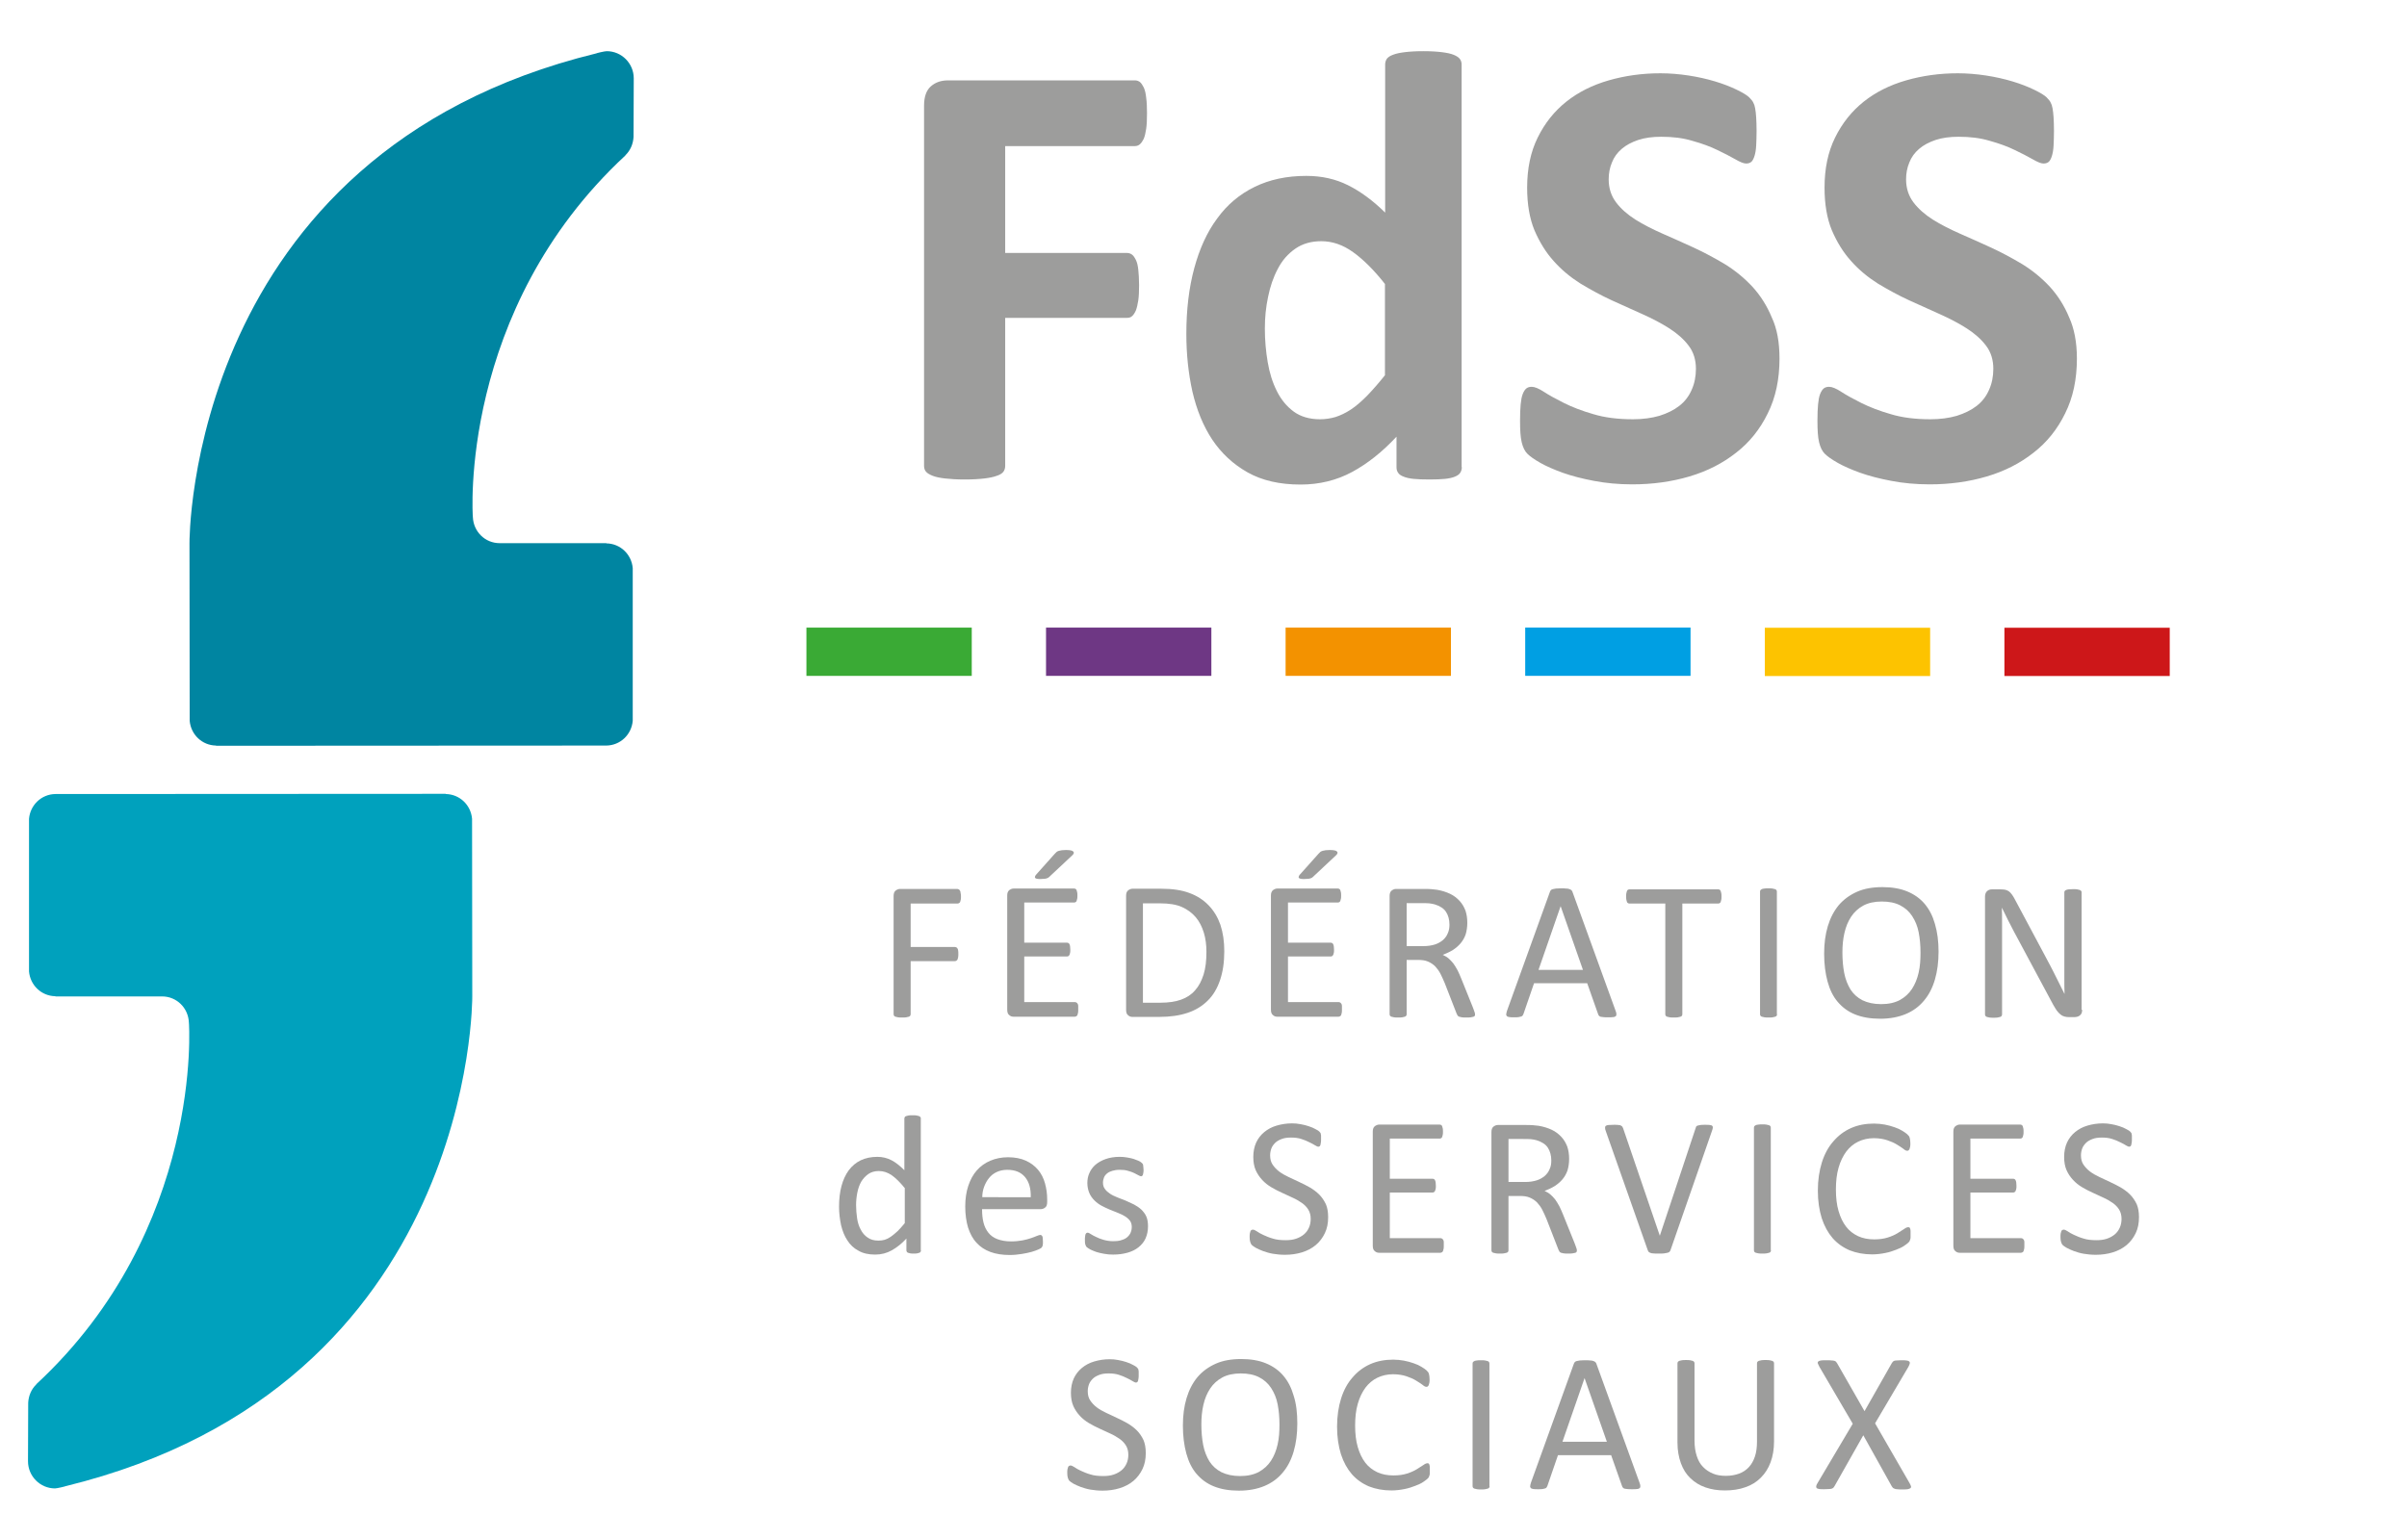 <svg xmlns:inkscape="http://www.inkscape.org/namespaces/inkscape" xmlns:sodipodi="http://sodipodi.sourceforge.net/DTD/sodipodi-0.dtd" xmlns="http://www.w3.org/2000/svg" xmlns:svg="http://www.w3.org/2000/svg" id="Calque_1" x="0px" y="0px" viewBox="0 0 250 160" xml:space="preserve" sodipodi:docname="_fdss_fr.svg" width="250" height="160" inkscape:version="1.2.2 (732a01da63, 2022-12-09)"><defs id="defs115"></defs><style type="text/css" id="style2">	.st0{fill:#9D9D9C;}	.st1{fill:#CD1719;}	.st2{fill:#FDC300;}	.st3{fill:#009FE3;}	.st4{fill:#F39200;}	.st5{fill:#6E3784;}	.st6{fill:#3AAA35;}	.st7{fill:#0085A1;}	.st8{fill:#00A1BD;}</style><g id="g110" transform="matrix(2.107,0,0,2.107,-515.034,-808.385)">	<g id="g108">		<g id="g12">			<path class="st0" d="m 300.98,389.26 c 0,0.3 -0.01,0.56 -0.04,0.76 -0.03,0.21 -0.07,0.37 -0.12,0.49 -0.06,0.12 -0.12,0.21 -0.19,0.27 -0.07,0.06 -0.15,0.09 -0.24,0.09 h -6.4 v 5.27 H 300 c 0.09,0 0.17,0.03 0.24,0.08 0.07,0.05 0.13,0.14 0.19,0.26 0.06,0.12 0.1,0.28 0.12,0.48 0.02,0.2 0.04,0.45 0.04,0.76 0,0.31 -0.01,0.56 -0.04,0.76 -0.03,0.2 -0.07,0.37 -0.12,0.5 -0.06,0.13 -0.12,0.22 -0.19,0.28 -0.07,0.06 -0.15,0.08 -0.24,0.08 h -6.01 v 7.3 c 0,0.11 -0.03,0.21 -0.09,0.29 -0.06,0.08 -0.17,0.15 -0.33,0.2 -0.16,0.06 -0.36,0.1 -0.61,0.13 -0.25,0.03 -0.58,0.05 -0.97,0.05 -0.38,0 -0.7,-0.02 -0.96,-0.05 -0.26,-0.03 -0.46,-0.07 -0.61,-0.13 -0.15,-0.06 -0.26,-0.12 -0.33,-0.2 -0.07,-0.08 -0.1,-0.18 -0.1,-0.29 v -17.76 c 0,-0.44 0.11,-0.76 0.34,-0.96 0.23,-0.2 0.51,-0.29 0.84,-0.29 h 9.22 c 0.09,0 0.17,0.03 0.24,0.08 0.07,0.06 0.13,0.15 0.19,0.27 0.06,0.13 0.1,0.3 0.12,0.51 0.03,0.21 0.04,0.47 0.04,0.77 z" id="path4"></path>			<path class="st0" d="m 316.5,406.7 c 0,0.11 -0.03,0.2 -0.08,0.28 -0.05,0.08 -0.14,0.14 -0.26,0.19 -0.12,0.05 -0.29,0.09 -0.49,0.11 -0.21,0.02 -0.46,0.03 -0.76,0.03 -0.32,0 -0.59,-0.01 -0.79,-0.03 -0.2,-0.02 -0.37,-0.06 -0.49,-0.11 -0.13,-0.05 -0.22,-0.11 -0.27,-0.19 -0.06,-0.08 -0.08,-0.17 -0.08,-0.28 v -1.5 c -0.7,0.75 -1.43,1.33 -2.19,1.74 -0.76,0.41 -1.61,0.62 -2.54,0.62 -1.03,0 -1.9,-0.2 -2.61,-0.6 -0.71,-0.4 -1.29,-0.94 -1.74,-1.61 -0.45,-0.68 -0.77,-1.47 -0.98,-2.37 -0.2,-0.9 -0.3,-1.85 -0.3,-2.85 0,-1.2 0.13,-2.28 0.39,-3.24 0.26,-0.96 0.63,-1.78 1.13,-2.45 0.49,-0.68 1.11,-1.2 1.85,-1.56 0.74,-0.36 1.58,-0.54 2.54,-0.54 0.76,0 1.44,0.15 2.06,0.46 0.62,0.31 1.23,0.76 1.83,1.35 v -7.31 c 0,-0.1 0.03,-0.19 0.08,-0.27 0.06,-0.08 0.16,-0.15 0.3,-0.2 0.15,-0.06 0.34,-0.1 0.58,-0.13 0.24,-0.03 0.55,-0.05 0.92,-0.05 0.37,0 0.68,0.02 0.92,0.05 0.24,0.03 0.43,0.07 0.58,0.13 0.14,0.06 0.24,0.12 0.3,0.2 0.06,0.08 0.09,0.17 0.09,0.27 v 19.86 z m -3.79,-9.03 c -0.54,-0.69 -1.07,-1.21 -1.57,-1.57 -0.5,-0.36 -1.02,-0.54 -1.57,-0.54 -0.49,0 -0.92,0.12 -1.28,0.37 -0.36,0.25 -0.65,0.58 -0.86,0.99 -0.22,0.41 -0.38,0.88 -0.48,1.38 -0.11,0.51 -0.16,1.03 -0.16,1.57 0,0.57 0.05,1.12 0.14,1.65 0.09,0.54 0.24,1.01 0.45,1.43 0.21,0.42 0.48,0.75 0.83,1.01 0.34,0.25 0.78,0.38 1.3,0.38 0.26,0 0.52,-0.04 0.76,-0.11 0.25,-0.08 0.5,-0.2 0.76,-0.37 0.26,-0.17 0.52,-0.4 0.79,-0.67 0.27,-0.28 0.57,-0.62 0.89,-1.02 z" id="path6"></path>			<path class="st0" d="m 332.16,401.34 c 0,1.03 -0.19,1.93 -0.58,2.71 -0.38,0.78 -0.9,1.43 -1.56,1.94 -0.66,0.52 -1.42,0.91 -2.3,1.17 -0.88,0.26 -1.82,0.39 -2.82,0.39 -0.68,0 -1.3,-0.06 -1.88,-0.17 -0.58,-0.11 -1.09,-0.24 -1.54,-0.4 -0.44,-0.16 -0.81,-0.32 -1.11,-0.49 -0.3,-0.17 -0.51,-0.32 -0.64,-0.45 -0.13,-0.13 -0.22,-0.32 -0.28,-0.57 -0.06,-0.25 -0.08,-0.6 -0.08,-1.07 0,-0.31 0.01,-0.58 0.03,-0.79 0.02,-0.21 0.05,-0.38 0.1,-0.51 0.05,-0.13 0.11,-0.22 0.18,-0.28 0.08,-0.06 0.16,-0.08 0.27,-0.08 0.14,0 0.34,0.08 0.6,0.25 0.26,0.17 0.59,0.35 0.99,0.55 0.4,0.2 0.89,0.39 1.45,0.55 0.56,0.17 1.21,0.25 1.95,0.25 0.48,0 0.92,-0.06 1.3,-0.17 0.38,-0.12 0.71,-0.28 0.98,-0.49 0.27,-0.21 0.47,-0.47 0.61,-0.79 0.14,-0.31 0.21,-0.66 0.21,-1.04 0,-0.44 -0.12,-0.83 -0.36,-1.14 -0.24,-0.32 -0.56,-0.6 -0.95,-0.85 -0.39,-0.25 -0.83,-0.48 -1.32,-0.7 -0.49,-0.22 -1,-0.45 -1.53,-0.69 -0.52,-0.24 -1.03,-0.52 -1.53,-0.82 -0.49,-0.31 -0.94,-0.68 -1.32,-1.11 -0.39,-0.43 -0.7,-0.94 -0.95,-1.52 -0.24,-0.58 -0.36,-1.29 -0.36,-2.1 0,-0.94 0.17,-1.76 0.52,-2.47 0.35,-0.71 0.82,-1.3 1.41,-1.77 0.59,-0.47 1.29,-0.82 2.09,-1.05 0.8,-0.23 1.65,-0.35 2.55,-0.35 0.46,0 0.93,0.04 1.39,0.11 0.46,0.07 0.9,0.17 1.3,0.29 0.4,0.12 0.76,0.26 1.07,0.41 0.31,0.15 0.52,0.28 0.62,0.38 0.1,0.1 0.17,0.19 0.2,0.26 0.04,0.07 0.07,0.16 0.09,0.28 0.02,0.12 0.04,0.26 0.05,0.44 0.01,0.18 0.02,0.4 0.02,0.66 0,0.29 -0.01,0.54 -0.02,0.74 -0.01,0.2 -0.04,0.37 -0.08,0.5 -0.04,0.13 -0.09,0.23 -0.15,0.29 -0.07,0.06 -0.15,0.09 -0.27,0.09 -0.11,0 -0.29,-0.07 -0.53,-0.21 -0.24,-0.14 -0.54,-0.29 -0.89,-0.46 -0.35,-0.17 -0.76,-0.32 -1.23,-0.45 -0.46,-0.14 -0.97,-0.2 -1.53,-0.2 -0.43,0 -0.81,0.05 -1.14,0.16 -0.32,0.11 -0.59,0.25 -0.81,0.44 -0.22,0.19 -0.38,0.41 -0.48,0.67 -0.11,0.26 -0.16,0.54 -0.16,0.83 0,0.43 0.12,0.81 0.36,1.13 0.24,0.32 0.56,0.6 0.95,0.85 0.4,0.25 0.85,0.48 1.35,0.7 0.5,0.22 1.02,0.45 1.54,0.69 0.52,0.24 1.04,0.52 1.54,0.82 0.5,0.31 0.95,0.68 1.35,1.11 0.39,0.43 0.71,0.93 0.95,1.51 0.26,0.55 0.38,1.23 0.38,2.02 z" id="path8"></path>			<path class="st0" d="m 346.82,401.34 c 0,1.03 -0.19,1.93 -0.58,2.71 -0.38,0.78 -0.9,1.43 -1.56,1.94 -0.66,0.52 -1.42,0.91 -2.3,1.17 -0.88,0.26 -1.82,0.39 -2.82,0.39 -0.68,0 -1.3,-0.06 -1.88,-0.17 -0.58,-0.11 -1.09,-0.24 -1.54,-0.4 -0.44,-0.16 -0.81,-0.32 -1.11,-0.49 -0.3,-0.17 -0.51,-0.32 -0.64,-0.45 -0.13,-0.13 -0.22,-0.32 -0.28,-0.57 -0.06,-0.25 -0.08,-0.6 -0.08,-1.07 0,-0.31 0.01,-0.58 0.03,-0.79 0.02,-0.21 0.05,-0.38 0.1,-0.51 0.05,-0.13 0.11,-0.22 0.18,-0.28 0.08,-0.06 0.16,-0.08 0.27,-0.08 0.14,0 0.34,0.08 0.6,0.25 0.26,0.17 0.59,0.35 0.99,0.55 0.4,0.2 0.89,0.39 1.45,0.55 0.56,0.17 1.21,0.25 1.95,0.25 0.48,0 0.92,-0.06 1.3,-0.17 0.38,-0.12 0.71,-0.28 0.98,-0.49 0.27,-0.21 0.47,-0.47 0.61,-0.79 0.14,-0.31 0.21,-0.66 0.21,-1.04 0,-0.44 -0.12,-0.83 -0.36,-1.14 -0.24,-0.32 -0.56,-0.6 -0.95,-0.85 -0.39,-0.25 -0.83,-0.48 -1.32,-0.7 -0.49,-0.22 -1,-0.45 -1.53,-0.69 -0.52,-0.24 -1.03,-0.52 -1.53,-0.82 -0.49,-0.31 -0.94,-0.68 -1.32,-1.11 -0.39,-0.43 -0.7,-0.94 -0.95,-1.52 -0.24,-0.58 -0.36,-1.29 -0.36,-2.1 0,-0.94 0.17,-1.76 0.52,-2.47 0.35,-0.71 0.82,-1.3 1.41,-1.77 0.59,-0.47 1.29,-0.82 2.09,-1.05 0.8,-0.23 1.65,-0.35 2.55,-0.35 0.46,0 0.93,0.04 1.39,0.11 0.46,0.07 0.9,0.17 1.3,0.29 0.4,0.12 0.76,0.26 1.07,0.41 0.31,0.15 0.52,0.28 0.62,0.38 0.1,0.1 0.17,0.19 0.2,0.26 0.04,0.07 0.07,0.16 0.09,0.28 0.02,0.12 0.04,0.26 0.05,0.44 0.01,0.18 0.02,0.4 0.02,0.66 0,0.29 -0.01,0.54 -0.02,0.74 -0.01,0.2 -0.04,0.37 -0.08,0.5 -0.04,0.13 -0.09,0.23 -0.15,0.29 -0.07,0.06 -0.15,0.09 -0.27,0.09 -0.11,0 -0.29,-0.07 -0.53,-0.21 -0.24,-0.14 -0.54,-0.29 -0.89,-0.46 -0.35,-0.17 -0.76,-0.32 -1.23,-0.45 -0.46,-0.14 -0.97,-0.2 -1.53,-0.2 -0.43,0 -0.81,0.05 -1.14,0.16 -0.32,0.11 -0.59,0.25 -0.81,0.44 -0.22,0.19 -0.38,0.41 -0.48,0.67 -0.11,0.26 -0.16,0.54 -0.16,0.83 0,0.43 0.12,0.81 0.36,1.13 0.24,0.32 0.56,0.6 0.95,0.85 0.4,0.25 0.85,0.48 1.35,0.7 0.5,0.22 1.02,0.45 1.54,0.69 0.52,0.24 1.04,0.52 1.54,0.82 0.5,0.31 0.95,0.68 1.35,1.11 0.39,0.43 0.71,0.93 0.95,1.51 0.25,0.55 0.38,1.23 0.38,2.02 z" id="path10"></path>		</g>		<g id="g38">			<g id="g16">									<rect x="346.13" y="411.73" transform="rotate(90,347.318,415.808)" class="st1" width="2.38" height="8.15" id="rect14"></rect>			</g>			<g id="g20">									<rect x="334.32" y="411.73" transform="rotate(90,335.507,415.808)" class="st2" width="2.38" height="8.15" id="rect18"></rect>			</g>			<g id="g24">									<rect x="322.5" y="411.73" transform="rotate(90,323.696,415.808)" class="st3" width="2.38" height="8.15" id="rect22"></rect>			</g>			<g id="g28">									<rect x="310.69" y="411.73" transform="rotate(90,311.885,415.808)" class="st4" width="2.38" height="8.15" id="rect26"></rect>			</g>			<g id="g32">									<rect x="298.88" y="411.73" transform="rotate(90,300.075,415.808)" class="st5" width="2.38" height="8.15" id="rect30"></rect>			</g>			<g id="g36">									<rect x="287.07" y="411.73" transform="rotate(90,288.264,415.808)" class="st6" width="2.38" height="8.15" id="rect34"></rect>			</g>		</g>		<g id="g48">			<g id="g42">				<path class="st7" d="m 275.68,387.53 c 0,-0.74 -0.6,-1.34 -1.33,-1.34 -0.11,0 -0.52,0.1 -0.52,0.11 -20.2,4.94 -20.05,24.15 -20.05,24.15 h 0.02 v 0 h -0.02 c 0,0 0.01,8.76 0.01,8.76 0.06,0.68 0.61,1.21 1.3,1.22 0,0 0,0.01 0,0.01 0,0 19.24,-0.01 19.24,-0.01 0.69,-0.01 1.24,-0.54 1.3,-1.22 0,0 0,-7.54 0,-7.53 -0.06,-0.68 -0.61,-1.21 -1.3,-1.22 0,0 0,0 0,-0.01 0,0 -5.25,0 -5.26,0 -0.72,0 -1.29,-0.57 -1.32,-1.28 -0.01,0 -0.73,-10.19 7.52,-17.84 0,-0.01 0,-0.01 0,-0.01 0.24,-0.23 0.38,-0.55 0.4,-0.9 0,0 0,0 0,0 0,-0.01 0.01,-2.87 0.01,-2.89" id="path40"></path>			</g>			<g id="g46">				<path class="st8" d="m 245.82,455.72 c 0,0.74 0.6,1.34 1.33,1.34 0.1,0 0.52,-0.1 0.52,-0.11 20.2,-4.94 20.05,-24.15 20.05,-24.15 h -0.02 v 0 h 0.02 c 0,0 -0.01,-8.76 -0.01,-8.76 -0.06,-0.68 -0.61,-1.21 -1.3,-1.22 0,0 0,-0.01 0,-0.01 0,0 -19.24,0.01 -19.24,0.01 -0.69,0.01 -1.24,0.54 -1.3,1.22 0,0 0,7.54 0,7.53 0.06,0.68 0.61,1.21 1.3,1.22 0,0 0,0 0,0.01 0,0 5.25,0 5.26,0 0.72,0 1.29,0.57 1.32,1.28 0.01,0 0.73,10.19 -7.52,17.84 0,0 0,0.01 0,0.01 -0.24,0.23 -0.38,0.55 -0.4,0.9 0,0 0,0 0,0 0,0.01 -0.01,2.87 -0.01,2.89" id="path44"></path>			</g>		</g>		<g id="g106">			<path class="st0" d="m 291.81,427.87 c 0,0.06 0,0.12 -0.01,0.16 -0.01,0.04 -0.02,0.08 -0.03,0.11 -0.02,0.03 -0.03,0.05 -0.06,0.06 -0.02,0.01 -0.04,0.02 -0.07,0.02 h -2.31 v 2.14 h 2.18 c 0.02,0 0.04,0.01 0.07,0.02 0.03,0.01 0.04,0.03 0.06,0.06 0.02,0.03 0.03,0.06 0.03,0.1 0.01,0.04 0.01,0.1 0.01,0.17 0,0.06 0,0.11 -0.01,0.16 -0.01,0.04 -0.02,0.08 -0.03,0.11 -0.02,0.03 -0.04,0.05 -0.06,0.06 -0.02,0.01 -0.04,0.02 -0.07,0.02 h -2.18 v 2.62 c 0,0.02 -0.01,0.04 -0.02,0.07 -0.01,0.02 -0.04,0.04 -0.07,0.05 -0.03,0.01 -0.07,0.02 -0.13,0.03 -0.05,0.01 -0.12,0.01 -0.2,0.01 -0.08,0 -0.14,0 -0.2,-0.01 -0.06,-0.01 -0.1,-0.02 -0.13,-0.03 -0.03,-0.01 -0.06,-0.03 -0.07,-0.05 -0.01,-0.02 -0.02,-0.04 -0.02,-0.07 v -5.83 c 0,-0.13 0.03,-0.21 0.1,-0.27 0.07,-0.05 0.14,-0.08 0.21,-0.08 h 2.83 c 0.02,0 0.04,0.01 0.07,0.02 0.02,0.01 0.04,0.03 0.06,0.06 0.02,0.03 0.03,0.07 0.03,0.11 0.02,0.06 0.02,0.12 0.02,0.18 z" id="path50"></path>			<path class="st0" d="m 297.59,433.46 c 0,0.06 0,0.11 -0.01,0.15 -0.01,0.04 -0.02,0.08 -0.03,0.11 -0.02,0.03 -0.03,0.05 -0.06,0.06 -0.02,0.01 -0.04,0.02 -0.07,0.02 h -3.02 c -0.07,0 -0.15,-0.02 -0.21,-0.08 -0.07,-0.05 -0.1,-0.14 -0.1,-0.27 v -5.62 c 0,-0.13 0.03,-0.21 0.1,-0.27 0.07,-0.05 0.14,-0.08 0.21,-0.08 h 2.99 c 0.03,0 0.05,0.01 0.07,0.02 0.02,0.01 0.04,0.03 0.05,0.06 0.01,0.03 0.02,0.07 0.03,0.11 0.01,0.04 0.01,0.1 0.01,0.16 0,0.06 0,0.11 -0.01,0.15 -0.01,0.04 -0.02,0.08 -0.03,0.11 -0.01,0.03 -0.03,0.05 -0.05,0.06 -0.02,0.01 -0.04,0.02 -0.07,0.02 h -2.46 v 1.98 h 2.11 c 0.03,0 0.05,0.01 0.07,0.02 0.02,0.01 0.04,0.03 0.05,0.06 0.01,0.03 0.03,0.06 0.03,0.11 0,0.05 0.01,0.1 0.01,0.16 0,0.06 0,0.11 -0.01,0.15 -0.01,0.04 -0.02,0.08 -0.03,0.1 -0.01,0.02 -0.03,0.04 -0.05,0.06 -0.02,0.01 -0.04,0.02 -0.07,0.02 h -2.11 v 2.25 h 2.5 c 0.03,0 0.05,0.01 0.07,0.02 0.02,0.01 0.04,0.03 0.06,0.06 0.02,0.03 0.03,0.06 0.03,0.11 0,0.05 0,0.13 0,0.19 z m -1.16,-7.69 c 0.04,-0.04 0.07,-0.07 0.1,-0.1 0.03,-0.02 0.07,-0.04 0.11,-0.05 0.04,-0.01 0.09,-0.02 0.15,-0.03 0.06,0 0.13,-0.01 0.21,-0.01 0.1,0 0.17,0.01 0.23,0.02 0.06,0.01 0.09,0.03 0.12,0.06 0.02,0.02 0.03,0.05 0.02,0.08 -0.01,0.03 -0.03,0.06 -0.06,0.09 l -1.1,1.03 c -0.03,0.03 -0.06,0.06 -0.09,0.08 -0.03,0.02 -0.06,0.03 -0.09,0.04 -0.04,0.01 -0.08,0.02 -0.12,0.02 -0.05,0 -0.1,0.01 -0.17,0.01 -0.07,0 -0.13,0 -0.18,-0.01 -0.04,-0.01 -0.07,-0.02 -0.09,-0.04 -0.02,-0.02 -0.02,-0.04 -0.01,-0.07 0.01,-0.03 0.02,-0.06 0.05,-0.09 z" id="path52"></path>			<path class="st0" d="m 304.79,430.57 c 0,0.55 -0.07,1.02 -0.21,1.43 -0.14,0.41 -0.34,0.75 -0.61,1.01 -0.27,0.27 -0.6,0.47 -0.99,0.6 -0.39,0.13 -0.85,0.2 -1.39,0.2 h -1.33 c -0.07,0 -0.15,-0.02 -0.21,-0.08 -0.07,-0.05 -0.1,-0.14 -0.1,-0.27 v -5.62 c 0,-0.13 0.03,-0.21 0.1,-0.27 0.07,-0.05 0.14,-0.08 0.21,-0.08 h 1.43 c 0.55,0 1.01,0.07 1.38,0.21 0.38,0.14 0.69,0.34 0.95,0.61 0.26,0.27 0.45,0.59 0.58,0.96 0.13,0.4 0.19,0.82 0.19,1.3 z m -0.88,0.03 c 0,-0.34 -0.04,-0.66 -0.13,-0.95 -0.09,-0.29 -0.22,-0.55 -0.4,-0.76 -0.18,-0.21 -0.41,-0.38 -0.68,-0.5 -0.27,-0.12 -0.63,-0.18 -1.07,-0.18 h -0.85 v 4.9 h 0.86 c 0.4,0 0.74,-0.05 1.02,-0.15 0.28,-0.1 0.51,-0.25 0.69,-0.46 0.19,-0.21 0.32,-0.47 0.42,-0.78 0.1,-0.32 0.14,-0.69 0.14,-1.12 z" id="path54"></path>			<path class="st0" d="m 310.59,433.46 c 0,0.06 0,0.11 -0.01,0.15 -0.01,0.04 -0.02,0.08 -0.03,0.11 -0.02,0.03 -0.03,0.05 -0.06,0.06 -0.02,0.01 -0.04,0.02 -0.07,0.02 h -3.02 c -0.07,0 -0.15,-0.02 -0.21,-0.08 -0.07,-0.05 -0.1,-0.14 -0.1,-0.27 v -5.62 c 0,-0.13 0.03,-0.21 0.1,-0.27 0.07,-0.05 0.14,-0.08 0.21,-0.08 h 2.99 c 0.03,0 0.05,0.01 0.07,0.02 0.02,0.01 0.04,0.03 0.05,0.06 0.01,0.03 0.02,0.07 0.03,0.11 0.01,0.04 0.01,0.1 0.01,0.16 0,0.06 0,0.11 -0.01,0.15 -0.01,0.04 -0.02,0.08 -0.03,0.11 -0.01,0.03 -0.03,0.05 -0.05,0.06 -0.02,0.01 -0.04,0.02 -0.07,0.02 h -2.46 v 1.98 h 2.11 c 0.03,0 0.05,0.01 0.07,0.02 0.02,0.01 0.04,0.03 0.05,0.06 0.01,0.03 0.03,0.06 0.03,0.11 0,0.05 0.01,0.1 0.01,0.16 0,0.06 0,0.11 -0.01,0.15 -0.01,0.04 -0.02,0.08 -0.03,0.1 -0.01,0.02 -0.03,0.04 -0.05,0.06 -0.02,0.01 -0.04,0.02 -0.07,0.02 h -2.11 v 2.25 h 2.5 c 0.03,0 0.05,0.01 0.07,0.02 0.02,0.01 0.04,0.03 0.06,0.06 0.02,0.03 0.03,0.06 0.03,0.11 0,0.05 0,0.13 0,0.19 z m -1.16,-7.69 c 0.04,-0.04 0.07,-0.07 0.1,-0.1 0.03,-0.02 0.07,-0.04 0.11,-0.05 0.04,-0.01 0.09,-0.02 0.15,-0.03 0.06,0 0.13,-0.01 0.21,-0.01 0.1,0 0.17,0.01 0.23,0.02 0.06,0.01 0.09,0.03 0.12,0.06 0.02,0.02 0.03,0.05 0.02,0.08 -0.01,0.03 -0.03,0.06 -0.06,0.09 l -1.1,1.03 c -0.03,0.03 -0.06,0.06 -0.09,0.08 -0.03,0.02 -0.06,0.03 -0.09,0.04 -0.04,0.01 -0.08,0.02 -0.12,0.02 -0.05,0 -0.1,0.01 -0.17,0.01 -0.07,0 -0.13,0 -0.18,-0.01 -0.04,-0.01 -0.07,-0.02 -0.09,-0.04 -0.02,-0.02 -0.02,-0.04 -0.01,-0.07 0.01,-0.03 0.02,-0.06 0.05,-0.09 z" id="path56"></path>			<path class="st0" d="m 317.15,433.68 c 0,0.03 0,0.05 -0.01,0.07 -0.01,0.02 -0.03,0.04 -0.06,0.05 -0.03,0.01 -0.08,0.02 -0.14,0.03 -0.06,0.01 -0.14,0.01 -0.23,0.01 -0.08,0 -0.15,0 -0.21,-0.01 -0.05,-0.01 -0.1,-0.02 -0.13,-0.03 -0.03,-0.01 -0.06,-0.03 -0.08,-0.06 -0.02,-0.03 -0.03,-0.06 -0.05,-0.1 l -0.58,-1.49 c -0.07,-0.17 -0.14,-0.32 -0.21,-0.46 -0.07,-0.14 -0.16,-0.26 -0.26,-0.37 -0.1,-0.1 -0.22,-0.18 -0.36,-0.24 -0.14,-0.06 -0.3,-0.08 -0.49,-0.08 h -0.56 v 2.68 c 0,0.03 -0.01,0.05 -0.02,0.07 -0.01,0.02 -0.04,0.04 -0.07,0.05 -0.03,0.01 -0.07,0.02 -0.13,0.03 -0.05,0.01 -0.12,0.01 -0.2,0.01 -0.08,0 -0.15,0 -0.2,-0.01 -0.05,-0.01 -0.1,-0.02 -0.13,-0.03 -0.03,-0.01 -0.06,-0.03 -0.07,-0.05 -0.01,-0.02 -0.02,-0.04 -0.02,-0.07 v -5.83 c 0,-0.13 0.03,-0.21 0.1,-0.27 0.07,-0.05 0.14,-0.08 0.21,-0.08 h 1.34 c 0.16,0 0.29,0 0.4,0.01 0.11,0.01 0.2,0.02 0.28,0.03 0.24,0.04 0.46,0.11 0.65,0.2 0.19,0.09 0.34,0.21 0.47,0.35 0.13,0.14 0.22,0.3 0.29,0.48 0.06,0.18 0.09,0.38 0.09,0.6 0,0.21 -0.03,0.4 -0.08,0.57 -0.06,0.17 -0.14,0.31 -0.25,0.44 -0.11,0.13 -0.24,0.24 -0.38,0.33 -0.14,0.09 -0.32,0.17 -0.5,0.24 0.1,0.05 0.2,0.1 0.28,0.17 0.08,0.07 0.16,0.15 0.24,0.25 0.07,0.1 0.14,0.21 0.21,0.34 0.06,0.13 0.13,0.27 0.19,0.43 l 0.56,1.39 c 0.05,0.12 0.07,0.2 0.09,0.25 0.02,0.04 0.02,0.08 0.02,0.1 z m -1.26,-4.42 c 0,-0.25 -0.06,-0.46 -0.17,-0.63 -0.11,-0.17 -0.3,-0.29 -0.56,-0.37 -0.08,-0.02 -0.17,-0.04 -0.27,-0.05 -0.1,-0.01 -0.24,-0.01 -0.4,-0.01 h -0.71 v 2.12 h 0.82 c 0.22,0 0.41,-0.03 0.57,-0.08 0.16,-0.05 0.29,-0.13 0.4,-0.22 0.11,-0.1 0.19,-0.21 0.24,-0.34 0.06,-0.13 0.08,-0.27 0.08,-0.42 z" id="path58"></path>			<path class="st0" d="m 324.08,433.51 c 0.03,0.07 0.04,0.13 0.04,0.17 0,0.04 -0.01,0.08 -0.04,0.1 -0.03,0.02 -0.07,0.04 -0.13,0.04 -0.06,0.01 -0.14,0.01 -0.24,0.01 -0.1,0 -0.18,0 -0.24,-0.01 -0.06,-0.01 -0.11,-0.01 -0.14,-0.02 -0.03,-0.01 -0.05,-0.03 -0.07,-0.05 -0.02,-0.02 -0.03,-0.04 -0.04,-0.07 l -0.54,-1.53 h -2.62 l -0.52,1.51 c -0.01,0.03 -0.02,0.05 -0.04,0.08 -0.02,0.02 -0.04,0.04 -0.07,0.05 -0.03,0.01 -0.07,0.02 -0.13,0.03 -0.06,0.01 -0.13,0.01 -0.22,0.01 -0.09,0 -0.17,0 -0.23,-0.01 -0.06,-0.01 -0.1,-0.02 -0.13,-0.05 -0.02,-0.02 -0.04,-0.06 -0.03,-0.1 0,-0.04 0.02,-0.1 0.04,-0.17 l 2.11,-5.85 c 0.01,-0.04 0.03,-0.06 0.05,-0.09 0.02,-0.02 0.05,-0.04 0.09,-0.05 0.04,-0.01 0.09,-0.02 0.16,-0.03 0.06,0 0.14,-0.01 0.24,-0.01 0.1,0 0.19,0 0.26,0.01 0.07,0 0.12,0.01 0.17,0.03 0.04,0.01 0.07,0.03 0.1,0.06 0.02,0.02 0.04,0.05 0.05,0.09 z m -2.71,-5.16 v 0 l -1.09,3.14 h 2.19 z" id="path60"></path>			<path class="st0" d="m 329.3,427.87 c 0,0.06 0,0.12 -0.01,0.16 -0.01,0.05 -0.02,0.08 -0.03,0.11 -0.01,0.03 -0.03,0.05 -0.05,0.06 -0.02,0.01 -0.04,0.02 -0.07,0.02 h -1.77 v 5.46 c 0,0.03 -0.01,0.05 -0.02,0.07 -0.01,0.02 -0.04,0.04 -0.07,0.05 -0.03,0.01 -0.08,0.02 -0.13,0.03 -0.05,0.01 -0.12,0.01 -0.2,0.01 -0.08,0 -0.14,0 -0.2,-0.01 -0.06,-0.01 -0.1,-0.02 -0.13,-0.03 -0.03,-0.01 -0.06,-0.03 -0.07,-0.05 -0.01,-0.02 -0.02,-0.04 -0.02,-0.07 v -5.46 h -1.77 c -0.03,0 -0.05,-0.01 -0.07,-0.02 -0.02,-0.01 -0.04,-0.03 -0.05,-0.06 -0.01,-0.03 -0.02,-0.06 -0.03,-0.11 -0.01,-0.05 -0.01,-0.1 -0.01,-0.16 0,-0.06 0,-0.12 0.01,-0.16 0.01,-0.05 0.02,-0.09 0.03,-0.11 0.01,-0.03 0.03,-0.05 0.05,-0.06 0.02,-0.01 0.04,-0.02 0.07,-0.02 h 4.38 c 0.03,0 0.05,0.01 0.07,0.02 0.02,0.01 0.04,0.03 0.05,0.06 0.01,0.03 0.02,0.07 0.03,0.11 0.01,0.04 0.01,0.1 0.01,0.16 z" id="path62"></path>			<path class="st0" d="m 332.04,433.68 c 0,0.03 -0.01,0.05 -0.02,0.07 -0.01,0.02 -0.04,0.04 -0.07,0.05 -0.03,0.01 -0.08,0.02 -0.13,0.03 -0.05,0.01 -0.12,0.01 -0.2,0.01 -0.08,0 -0.14,0 -0.2,-0.01 -0.06,-0.01 -0.1,-0.02 -0.13,-0.03 -0.03,-0.01 -0.06,-0.03 -0.07,-0.05 -0.01,-0.02 -0.02,-0.04 -0.02,-0.07 v -6.05 c 0,-0.03 0.01,-0.05 0.02,-0.07 0.01,-0.02 0.04,-0.03 0.07,-0.05 0.03,-0.02 0.08,-0.02 0.13,-0.03 0.05,-0.01 0.12,-0.01 0.19,-0.01 0.08,0 0.15,0 0.2,0.01 0.05,0.01 0.1,0.02 0.13,0.03 0.03,0.01 0.06,0.03 0.07,0.05 0.01,0.02 0.02,0.04 0.02,0.07 v 6.05 z" id="path64"></path>			<path class="st0" d="m 340,430.59 c 0,0.51 -0.06,0.97 -0.18,1.38 -0.12,0.41 -0.3,0.76 -0.54,1.04 -0.24,0.29 -0.54,0.51 -0.9,0.66 -0.36,0.15 -0.78,0.23 -1.26,0.23 -0.47,0 -0.88,-0.07 -1.23,-0.21 -0.35,-0.14 -0.63,-0.35 -0.86,-0.62 -0.23,-0.27 -0.39,-0.6 -0.5,-1 -0.11,-0.4 -0.17,-0.86 -0.17,-1.38 0,-0.5 0.06,-0.95 0.18,-1.35 0.12,-0.4 0.3,-0.75 0.54,-1.04 0.24,-0.28 0.54,-0.5 0.9,-0.66 0.36,-0.16 0.78,-0.23 1.26,-0.23 0.46,0 0.87,0.07 1.21,0.21 0.34,0.14 0.63,0.34 0.86,0.61 0.23,0.27 0.4,0.6 0.51,0.99 0.12,0.4 0.18,0.86 0.18,1.37 z m -0.89,0.05 c 0,-0.36 -0.03,-0.69 -0.09,-1 -0.06,-0.31 -0.17,-0.57 -0.32,-0.8 -0.15,-0.23 -0.34,-0.4 -0.59,-0.53 -0.25,-0.13 -0.55,-0.19 -0.91,-0.19 -0.36,0 -0.67,0.07 -0.91,0.2 -0.24,0.13 -0.45,0.32 -0.6,0.55 -0.15,0.23 -0.26,0.49 -0.33,0.8 -0.07,0.3 -0.1,0.62 -0.1,0.96 0,0.37 0.03,0.71 0.09,1.02 0.06,0.31 0.17,0.58 0.31,0.81 0.15,0.23 0.34,0.4 0.59,0.53 0.25,0.12 0.55,0.19 0.92,0.19 0.37,0 0.67,-0.07 0.92,-0.2 0.25,-0.14 0.45,-0.32 0.6,-0.55 0.15,-0.23 0.26,-0.5 0.33,-0.81 0.07,-0.31 0.09,-0.63 0.09,-0.98 z" id="path66"></path>			<path class="st0" d="m 347.08,433.46 c 0,0.06 -0.01,0.12 -0.03,0.17 -0.02,0.05 -0.05,0.08 -0.09,0.11 -0.04,0.03 -0.07,0.05 -0.12,0.06 -0.04,0.01 -0.09,0.02 -0.13,0.02 h -0.28 c -0.09,0 -0.16,-0.01 -0.23,-0.03 -0.07,-0.02 -0.13,-0.05 -0.19,-0.1 -0.06,-0.05 -0.12,-0.11 -0.18,-0.19 -0.06,-0.08 -0.12,-0.19 -0.19,-0.31 l -1.92,-3.58 c -0.1,-0.19 -0.2,-0.38 -0.3,-0.58 -0.1,-0.2 -0.2,-0.4 -0.29,-0.59 h -0.01 c 0.01,0.23 0.01,0.47 0.01,0.72 0,0.24 0,0.49 0,0.73 v 3.8 c 0,0.02 -0.01,0.04 -0.02,0.07 -0.01,0.02 -0.04,0.04 -0.07,0.05 -0.03,0.01 -0.08,0.02 -0.13,0.03 -0.05,0.01 -0.12,0.01 -0.2,0.01 -0.08,0 -0.15,0 -0.2,-0.01 -0.05,-0.01 -0.1,-0.02 -0.13,-0.03 -0.03,-0.01 -0.05,-0.03 -0.07,-0.05 -0.01,-0.02 -0.02,-0.04 -0.02,-0.07 v -5.81 c 0,-0.13 0.04,-0.22 0.11,-0.28 0.07,-0.06 0.15,-0.08 0.24,-0.08 h 0.41 c 0.1,0 0.18,0.01 0.24,0.02 0.07,0.02 0.12,0.04 0.18,0.08 0.05,0.04 0.1,0.09 0.15,0.16 0.05,0.07 0.1,0.15 0.15,0.25 l 1.48,2.77 c 0.09,0.17 0.18,0.33 0.26,0.49 0.08,0.16 0.17,0.32 0.24,0.47 0.07,0.15 0.16,0.31 0.23,0.46 0.08,0.15 0.15,0.3 0.23,0.46 v 0 c -0.01,-0.26 -0.01,-0.52 -0.01,-0.8 0,-0.28 0,-0.54 0,-0.8 v -3.42 c 0,-0.02 0.01,-0.04 0.02,-0.06 0.01,-0.02 0.04,-0.04 0.07,-0.05 0.03,-0.01 0.08,-0.03 0.13,-0.03 0.05,0 0.12,-0.01 0.21,-0.01 0.08,0 0.14,0 0.2,0.01 0.06,0.01 0.1,0.02 0.13,0.03 0.03,0.01 0.05,0.03 0.07,0.05 0.02,0.02 0.02,0.04 0.02,0.06 v 5.8 z" id="path68"></path>			<path class="st0" d="m 289.84,445.32 c 0,0.03 -0.01,0.05 -0.02,0.07 -0.01,0.02 -0.03,0.04 -0.06,0.05 -0.03,0.01 -0.06,0.02 -0.11,0.03 -0.05,0.01 -0.1,0.01 -0.17,0.01 -0.07,0 -0.12,0 -0.17,-0.01 -0.05,-0.01 -0.08,-0.02 -0.11,-0.03 -0.03,-0.01 -0.05,-0.03 -0.06,-0.05 -0.01,-0.02 -0.02,-0.04 -0.02,-0.07 v -0.58 c -0.23,0.25 -0.47,0.44 -0.72,0.58 -0.25,0.14 -0.52,0.21 -0.82,0.21 -0.32,0 -0.6,-0.06 -0.82,-0.19 -0.23,-0.12 -0.41,-0.29 -0.55,-0.51 -0.14,-0.21 -0.24,-0.46 -0.31,-0.75 -0.06,-0.29 -0.1,-0.59 -0.1,-0.91 0,-0.38 0.04,-0.72 0.12,-1.02 0.08,-0.3 0.2,-0.56 0.36,-0.78 0.16,-0.21 0.36,-0.38 0.59,-0.49 0.23,-0.11 0.51,-0.17 0.82,-0.17 0.26,0 0.49,0.06 0.7,0.17 0.21,0.11 0.42,0.28 0.63,0.49 v -2.55 c 0,-0.02 0.01,-0.04 0.02,-0.07 0.01,-0.02 0.03,-0.04 0.07,-0.05 0.03,-0.01 0.07,-0.02 0.12,-0.03 0.05,-0.01 0.11,-0.01 0.19,-0.01 0.08,0 0.15,0 0.2,0.01 0.05,0.01 0.09,0.02 0.12,0.03 0.03,0.01 0.05,0.03 0.07,0.05 0.02,0.02 0.02,0.04 0.02,0.07 v 6.5 z m -0.81,-3.08 c -0.22,-0.27 -0.43,-0.48 -0.63,-0.62 -0.2,-0.14 -0.41,-0.21 -0.64,-0.21 -0.2,0 -0.38,0.05 -0.52,0.15 -0.14,0.1 -0.26,0.23 -0.35,0.38 -0.09,0.16 -0.15,0.34 -0.19,0.54 -0.04,0.2 -0.06,0.41 -0.06,0.61 0,0.22 0.02,0.44 0.05,0.65 0.03,0.21 0.09,0.4 0.18,0.56 0.08,0.16 0.2,0.3 0.34,0.39 0.14,0.1 0.31,0.15 0.53,0.15 0.11,0 0.21,-0.01 0.31,-0.04 0.1,-0.03 0.2,-0.08 0.3,-0.15 0.1,-0.07 0.21,-0.16 0.33,-0.27 0.11,-0.11 0.23,-0.24 0.36,-0.4 v -1.74 z" id="path70"></path>			<path class="st0" d="m 296.06,442.94 c 0,0.13 -0.03,0.22 -0.1,0.27 -0.06,0.05 -0.14,0.08 -0.22,0.08 h -2.89 c 0,0.24 0.02,0.46 0.07,0.66 0.05,0.2 0.13,0.36 0.24,0.5 0.11,0.14 0.26,0.25 0.45,0.32 0.19,0.07 0.41,0.11 0.67,0.11 0.21,0 0.39,-0.02 0.56,-0.05 0.16,-0.03 0.3,-0.07 0.42,-0.11 0.12,-0.04 0.22,-0.08 0.29,-0.11 0.08,-0.03 0.13,-0.05 0.17,-0.05 0.02,0 0.04,0.01 0.06,0.02 0.02,0.01 0.03,0.03 0.04,0.05 0.01,0.02 0.02,0.05 0.02,0.09 0,0.04 0.01,0.09 0.01,0.15 0,0.04 0,0.08 0,0.11 0,0.03 -0.01,0.06 -0.01,0.08 0,0.02 -0.01,0.05 -0.02,0.07 -0.01,0.02 -0.03,0.04 -0.04,0.06 -0.02,0.02 -0.07,0.05 -0.16,0.09 -0.09,0.04 -0.2,0.08 -0.34,0.12 -0.14,0.04 -0.3,0.07 -0.48,0.1 -0.18,0.03 -0.38,0.05 -0.59,0.05 -0.36,0 -0.68,-0.05 -0.95,-0.15 -0.27,-0.1 -0.5,-0.25 -0.68,-0.45 -0.19,-0.2 -0.32,-0.45 -0.42,-0.75 -0.09,-0.3 -0.14,-0.65 -0.14,-1.04 0,-0.38 0.05,-0.72 0.15,-1.02 0.1,-0.3 0.24,-0.56 0.42,-0.76 0.18,-0.21 0.41,-0.37 0.67,-0.48 0.26,-0.11 0.55,-0.17 0.87,-0.17 0.34,0 0.64,0.06 0.88,0.17 0.24,0.11 0.44,0.26 0.6,0.45 0.16,0.19 0.27,0.41 0.34,0.66 0.07,0.25 0.11,0.52 0.11,0.81 z m -0.81,-0.24 c 0.01,-0.42 -0.08,-0.75 -0.28,-0.99 -0.2,-0.24 -0.49,-0.36 -0.88,-0.36 -0.2,0 -0.37,0.04 -0.52,0.11 -0.15,0.07 -0.28,0.17 -0.38,0.3 -0.1,0.12 -0.18,0.27 -0.24,0.43 -0.06,0.16 -0.09,0.34 -0.09,0.51 z" id="path72"></path>			<path class="st0" d="m 301.03,444.13 c 0,0.22 -0.04,0.42 -0.12,0.6 -0.08,0.18 -0.2,0.32 -0.35,0.44 -0.15,0.12 -0.33,0.21 -0.55,0.27 -0.22,0.06 -0.44,0.09 -0.7,0.09 -0.16,0 -0.3,-0.01 -0.45,-0.04 -0.14,-0.02 -0.27,-0.06 -0.38,-0.09 -0.11,-0.04 -0.21,-0.08 -0.29,-0.12 -0.08,-0.04 -0.13,-0.08 -0.17,-0.11 -0.04,-0.03 -0.06,-0.08 -0.08,-0.14 -0.02,-0.06 -0.02,-0.14 -0.02,-0.24 0,-0.06 0,-0.11 0.01,-0.16 0.01,-0.04 0.01,-0.08 0.02,-0.1 0.01,-0.02 0.02,-0.04 0.04,-0.06 0.02,-0.01 0.04,-0.02 0.06,-0.02 0.04,0 0.09,0.02 0.16,0.07 0.07,0.05 0.16,0.09 0.26,0.14 0.1,0.05 0.22,0.1 0.36,0.14 0.14,0.04 0.3,0.07 0.48,0.07 0.14,0 0.26,-0.01 0.37,-0.04 0.11,-0.03 0.21,-0.07 0.29,-0.13 0.08,-0.06 0.14,-0.13 0.19,-0.22 0.04,-0.09 0.07,-0.19 0.07,-0.31 0,-0.12 -0.03,-0.23 -0.09,-0.31 -0.06,-0.08 -0.15,-0.16 -0.25,-0.22 -0.1,-0.06 -0.22,-0.12 -0.35,-0.17 -0.13,-0.05 -0.26,-0.1 -0.4,-0.16 -0.14,-0.06 -0.27,-0.12 -0.4,-0.19 -0.13,-0.07 -0.25,-0.16 -0.35,-0.26 -0.1,-0.1 -0.19,-0.22 -0.25,-0.36 -0.06,-0.14 -0.1,-0.31 -0.1,-0.5 0,-0.17 0.03,-0.34 0.1,-0.49 0.07,-0.16 0.17,-0.3 0.3,-0.41 0.13,-0.11 0.3,-0.21 0.5,-0.28 0.2,-0.07 0.43,-0.11 0.7,-0.11 0.12,0 0.23,0.01 0.35,0.03 0.12,0.02 0.22,0.04 0.32,0.07 0.09,0.03 0.17,0.06 0.24,0.09 0.07,0.03 0.12,0.06 0.15,0.09 0.03,0.03 0.06,0.05 0.07,0.07 0.01,0.02 0.02,0.04 0.02,0.07 0,0.03 0.01,0.05 0.01,0.09 0,0.04 0.01,0.08 0.01,0.13 0,0.06 0,0.1 -0.01,0.14 -0.01,0.04 -0.01,0.07 -0.02,0.1 -0.01,0.03 -0.02,0.04 -0.04,0.06 -0.02,0.01 -0.03,0.02 -0.05,0.02 -0.03,0 -0.07,-0.02 -0.13,-0.05 -0.06,-0.03 -0.13,-0.07 -0.21,-0.11 -0.09,-0.04 -0.19,-0.08 -0.31,-0.11 -0.12,-0.04 -0.25,-0.05 -0.41,-0.05 -0.14,0 -0.26,0.02 -0.36,0.05 -0.1,0.03 -0.19,0.07 -0.26,0.13 -0.07,0.06 -0.12,0.12 -0.15,0.2 -0.03,0.08 -0.05,0.16 -0.05,0.25 0,0.13 0.03,0.23 0.1,0.32 0.06,0.09 0.15,0.16 0.25,0.23 0.1,0.07 0.22,0.12 0.36,0.18 0.13,0.05 0.27,0.11 0.41,0.16 0.14,0.06 0.27,0.12 0.41,0.19 0.13,0.07 0.25,0.15 0.36,0.25 0.1,0.1 0.19,0.21 0.25,0.35 0.05,0.12 0.08,0.28 0.08,0.47 z" id="path74"></path>			<path class="st0" d="m 309.91,443.68 c 0,0.3 -0.05,0.56 -0.16,0.79 -0.11,0.23 -0.26,0.43 -0.45,0.59 -0.19,0.16 -0.42,0.28 -0.68,0.36 -0.26,0.08 -0.54,0.12 -0.84,0.12 -0.21,0 -0.41,-0.02 -0.59,-0.05 -0.18,-0.03 -0.34,-0.08 -0.48,-0.13 -0.14,-0.05 -0.26,-0.11 -0.36,-0.16 -0.1,-0.06 -0.16,-0.1 -0.2,-0.14 -0.04,-0.04 -0.06,-0.09 -0.08,-0.15 -0.02,-0.06 -0.03,-0.14 -0.03,-0.24 0,-0.07 0,-0.13 0.01,-0.18 0.01,-0.05 0.02,-0.08 0.03,-0.11 0.01,-0.03 0.03,-0.05 0.05,-0.06 0.02,-0.01 0.04,-0.02 0.07,-0.02 0.05,0 0.11,0.03 0.19,0.08 0.08,0.06 0.19,0.12 0.32,0.18 0.13,0.06 0.29,0.13 0.47,0.18 0.18,0.06 0.4,0.08 0.64,0.08 0.18,0 0.35,-0.02 0.5,-0.07 0.15,-0.05 0.28,-0.12 0.39,-0.21 0.11,-0.09 0.19,-0.2 0.25,-0.33 0.06,-0.13 0.09,-0.28 0.09,-0.44 0,-0.18 -0.04,-0.33 -0.12,-0.46 -0.08,-0.13 -0.19,-0.24 -0.32,-0.33 -0.13,-0.09 -0.28,-0.18 -0.46,-0.26 -0.17,-0.08 -0.34,-0.16 -0.52,-0.24 -0.18,-0.08 -0.35,-0.17 -0.52,-0.27 -0.17,-0.1 -0.32,-0.22 -0.45,-0.36 -0.13,-0.14 -0.24,-0.3 -0.32,-0.48 -0.08,-0.18 -0.12,-0.4 -0.12,-0.66 0,-0.26 0.05,-0.5 0.14,-0.7 0.09,-0.2 0.23,-0.38 0.4,-0.52 0.17,-0.14 0.37,-0.25 0.61,-0.32 0.24,-0.07 0.49,-0.11 0.76,-0.11 0.14,0 0.28,0.01 0.42,0.04 0.14,0.02 0.27,0.06 0.4,0.1 0.13,0.04 0.24,0.09 0.33,0.14 0.1,0.05 0.16,0.09 0.19,0.12 0.03,0.03 0.05,0.06 0.06,0.07 0.01,0.02 0.02,0.04 0.02,0.07 0.01,0.03 0.01,0.06 0.01,0.1 0,0.04 0,0.09 0,0.15 0,0.06 0,0.11 -0.01,0.16 -0.01,0.05 -0.01,0.08 -0.02,0.11 -0.01,0.03 -0.02,0.05 -0.04,0.07 -0.02,0.01 -0.04,0.02 -0.06,0.02 -0.04,0 -0.09,-0.02 -0.17,-0.07 -0.08,-0.05 -0.17,-0.1 -0.28,-0.15 -0.11,-0.06 -0.24,-0.11 -0.39,-0.16 -0.15,-0.05 -0.32,-0.07 -0.51,-0.07 -0.18,0 -0.33,0.02 -0.46,0.07 -0.13,0.05 -0.24,0.11 -0.32,0.19 -0.08,0.08 -0.15,0.17 -0.19,0.28 -0.04,0.11 -0.06,0.22 -0.06,0.34 0,0.18 0.04,0.33 0.12,0.45 0.08,0.12 0.19,0.24 0.32,0.34 0.13,0.1 0.29,0.19 0.46,0.27 0.17,0.08 0.35,0.16 0.53,0.25 0.18,0.08 0.35,0.17 0.53,0.27 0.17,0.1 0.33,0.22 0.46,0.35 0.13,0.13 0.24,0.29 0.33,0.48 0.07,0.16 0.11,0.38 0.11,0.63 z" id="path76"></path>			<path class="st0" d="m 315.61,445.1 c 0,0.06 0,0.11 -0.01,0.15 -0.01,0.04 -0.02,0.08 -0.03,0.11 -0.02,0.03 -0.03,0.05 -0.06,0.06 -0.02,0.01 -0.04,0.02 -0.07,0.02 h -3.02 c -0.07,0 -0.15,-0.02 -0.21,-0.08 -0.07,-0.05 -0.1,-0.14 -0.1,-0.27 v -5.62 c 0,-0.13 0.03,-0.21 0.1,-0.27 0.07,-0.05 0.14,-0.08 0.21,-0.08 h 2.99 c 0.03,0 0.05,0.01 0.07,0.02 0.02,0.01 0.04,0.03 0.05,0.06 0.01,0.03 0.02,0.07 0.03,0.11 0.01,0.04 0.01,0.1 0.01,0.16 0,0.06 0,0.11 -0.01,0.15 -0.01,0.04 -0.02,0.08 -0.03,0.11 -0.01,0.03 -0.03,0.05 -0.05,0.06 -0.02,0.01 -0.04,0.02 -0.07,0.02 h -2.46 v 1.98 h 2.11 c 0.03,0 0.05,0.01 0.07,0.02 0.02,0.01 0.04,0.03 0.05,0.06 0.01,0.03 0.03,0.06 0.03,0.11 0,0.05 0.01,0.1 0.01,0.16 0,0.06 0,0.11 -0.01,0.15 -0.01,0.04 -0.02,0.08 -0.03,0.1 -0.01,0.02 -0.03,0.04 -0.05,0.06 -0.02,0.01 -0.04,0.02 -0.07,0.02 h -2.11 v 2.25 h 2.5 c 0.03,0 0.05,0.01 0.07,0.02 0.02,0.01 0.04,0.03 0.06,0.06 0.02,0.03 0.03,0.06 0.03,0.11 0,0.05 0,0.12 0,0.19 z" id="path78"></path>			<path class="st0" d="m 322.17,445.32 c 0,0.03 0,0.05 -0.01,0.07 -0.01,0.02 -0.03,0.04 -0.06,0.05 -0.03,0.01 -0.08,0.02 -0.14,0.03 -0.06,0.01 -0.14,0.01 -0.23,0.01 -0.08,0 -0.15,0 -0.21,-0.01 -0.05,-0.01 -0.1,-0.02 -0.13,-0.03 -0.03,-0.01 -0.06,-0.03 -0.08,-0.06 -0.02,-0.03 -0.03,-0.06 -0.05,-0.1 l -0.58,-1.49 c -0.07,-0.17 -0.14,-0.32 -0.21,-0.46 -0.07,-0.14 -0.16,-0.26 -0.26,-0.37 -0.1,-0.1 -0.22,-0.18 -0.36,-0.24 -0.14,-0.06 -0.3,-0.08 -0.49,-0.08 h -0.56 v 2.68 c 0,0.03 -0.01,0.05 -0.02,0.07 -0.01,0.02 -0.04,0.04 -0.07,0.05 -0.03,0.01 -0.07,0.02 -0.13,0.03 -0.05,0.01 -0.12,0.01 -0.2,0.01 -0.08,0 -0.15,0 -0.2,-0.01 -0.05,-0.01 -0.1,-0.02 -0.13,-0.03 -0.03,-0.01 -0.06,-0.03 -0.07,-0.05 -0.01,-0.02 -0.02,-0.04 -0.02,-0.07 v -5.83 c 0,-0.13 0.03,-0.21 0.1,-0.27 0.07,-0.05 0.14,-0.08 0.21,-0.08 h 1.34 c 0.16,0 0.29,0 0.4,0.01 0.11,0.01 0.2,0.02 0.28,0.03 0.24,0.04 0.46,0.11 0.65,0.2 0.19,0.09 0.34,0.21 0.47,0.35 0.13,0.14 0.22,0.3 0.29,0.48 0.06,0.18 0.09,0.38 0.09,0.6 0,0.21 -0.03,0.4 -0.08,0.57 -0.06,0.17 -0.14,0.31 -0.25,0.44 -0.11,0.13 -0.24,0.24 -0.38,0.33 -0.14,0.09 -0.32,0.17 -0.5,0.24 0.1,0.05 0.2,0.1 0.28,0.17 0.08,0.07 0.16,0.15 0.24,0.25 0.07,0.1 0.14,0.21 0.21,0.34 0.06,0.13 0.13,0.27 0.19,0.43 l 0.56,1.39 c 0.05,0.12 0.07,0.2 0.09,0.25 0.02,0.04 0.02,0.07 0.02,0.1 z m -1.26,-4.43 c 0,-0.25 -0.06,-0.46 -0.17,-0.63 -0.11,-0.17 -0.3,-0.29 -0.56,-0.37 -0.08,-0.02 -0.17,-0.04 -0.27,-0.05 -0.1,-0.01 -0.24,-0.01 -0.4,-0.01 h -0.71 v 2.12 h 0.82 c 0.22,0 0.41,-0.03 0.57,-0.08 0.16,-0.05 0.29,-0.13 0.4,-0.22 0.11,-0.1 0.19,-0.21 0.24,-0.34 0.06,-0.12 0.08,-0.27 0.08,-0.42 z" id="path80"></path>			<path class="st0" d="m 326.79,445.3 c -0.01,0.04 -0.03,0.06 -0.05,0.09 -0.02,0.02 -0.05,0.04 -0.1,0.05 -0.04,0.01 -0.09,0.02 -0.16,0.03 -0.07,0.01 -0.14,0.01 -0.24,0.01 -0.07,0 -0.13,0 -0.19,0 -0.05,0 -0.1,-0.01 -0.14,-0.01 -0.04,0 -0.07,-0.01 -0.1,-0.02 -0.03,-0.01 -0.05,-0.02 -0.07,-0.03 -0.02,-0.01 -0.03,-0.03 -0.05,-0.05 -0.01,-0.02 -0.02,-0.04 -0.03,-0.07 l -2.06,-5.85 c -0.03,-0.07 -0.04,-0.13 -0.04,-0.17 0,-0.04 0.01,-0.08 0.04,-0.1 0.03,-0.02 0.08,-0.04 0.14,-0.04 0.06,0 0.15,-0.01 0.26,-0.01 0.09,0 0.16,0 0.22,0.01 0.05,0 0.1,0.01 0.12,0.03 0.03,0.01 0.05,0.03 0.07,0.05 0.01,0.02 0.03,0.05 0.04,0.08 l 1.81,5.3 v 0 l 1.76,-5.29 c 0.01,-0.04 0.02,-0.06 0.03,-0.09 0.01,-0.02 0.04,-0.04 0.07,-0.05 0.03,-0.01 0.08,-0.02 0.14,-0.03 0.06,-0.01 0.14,-0.01 0.23,-0.01 0.1,0 0.18,0 0.24,0.01 0.06,0.01 0.1,0.02 0.12,0.05 0.02,0.02 0.03,0.06 0.02,0.1 -0.01,0.04 -0.02,0.1 -0.05,0.17 z" id="path82"></path>			<path class="st0" d="m 331.74,445.32 c 0,0.03 -0.01,0.05 -0.02,0.07 -0.01,0.02 -0.04,0.04 -0.07,0.05 -0.03,0.01 -0.08,0.02 -0.13,0.03 -0.05,0.01 -0.12,0.01 -0.2,0.01 -0.08,0 -0.14,0 -0.2,-0.01 -0.06,-0.01 -0.1,-0.02 -0.13,-0.03 -0.03,-0.01 -0.06,-0.03 -0.07,-0.05 -0.01,-0.02 -0.02,-0.04 -0.02,-0.07 v -6.05 c 0,-0.03 0.01,-0.05 0.02,-0.07 0.01,-0.02 0.04,-0.03 0.07,-0.05 0.03,-0.02 0.08,-0.02 0.13,-0.03 0.05,-0.01 0.12,-0.01 0.19,-0.01 0.08,0 0.15,0 0.2,0.01 0.05,0.01 0.1,0.02 0.13,0.03 0.03,0.01 0.06,0.03 0.07,0.05 0.01,0.02 0.02,0.04 0.02,0.07 v 6.05 z" id="path84"></path>			<path class="st0" d="m 338.62,444.55 c 0,0.05 0,0.1 0,0.14 0,0.04 -0.01,0.07 -0.02,0.1 -0.01,0.03 -0.02,0.06 -0.03,0.08 -0.01,0.02 -0.04,0.05 -0.07,0.08 -0.03,0.03 -0.1,0.08 -0.2,0.15 -0.1,0.07 -0.23,0.13 -0.39,0.19 -0.15,0.06 -0.33,0.12 -0.53,0.16 -0.2,0.04 -0.42,0.07 -0.65,0.07 -0.41,0 -0.78,-0.07 -1.11,-0.2 -0.33,-0.14 -0.61,-0.34 -0.84,-0.6 -0.23,-0.27 -0.41,-0.59 -0.54,-0.99 -0.12,-0.39 -0.19,-0.84 -0.19,-1.35 0,-0.52 0.07,-0.99 0.2,-1.4 0.13,-0.41 0.32,-0.76 0.57,-1.04 0.24,-0.28 0.53,-0.5 0.87,-0.65 0.34,-0.15 0.72,-0.22 1.13,-0.22 0.18,0 0.36,0.02 0.53,0.05 0.17,0.03 0.33,0.08 0.48,0.13 0.15,0.05 0.28,0.11 0.39,0.18 0.11,0.07 0.19,0.12 0.24,0.17 0.04,0.04 0.07,0.08 0.09,0.1 0.01,0.02 0.02,0.05 0.03,0.08 0.01,0.03 0.01,0.07 0.02,0.11 0,0.04 0.01,0.09 0.01,0.15 0,0.06 0,0.12 -0.01,0.17 -0.01,0.05 -0.02,0.08 -0.03,0.11 -0.01,0.03 -0.03,0.05 -0.05,0.07 -0.02,0.02 -0.04,0.02 -0.07,0.02 -0.05,0 -0.11,-0.03 -0.19,-0.1 -0.08,-0.06 -0.19,-0.13 -0.32,-0.21 -0.13,-0.08 -0.29,-0.15 -0.47,-0.21 -0.18,-0.06 -0.41,-0.1 -0.66,-0.1 -0.28,0 -0.54,0.06 -0.77,0.17 -0.23,0.11 -0.43,0.28 -0.59,0.49 -0.16,0.22 -0.29,0.48 -0.38,0.8 -0.09,0.31 -0.13,0.67 -0.13,1.07 0,0.4 0.04,0.75 0.13,1.06 0.09,0.31 0.21,0.56 0.37,0.77 0.16,0.21 0.36,0.36 0.59,0.47 0.24,0.11 0.5,0.16 0.8,0.16 0.25,0 0.47,-0.03 0.66,-0.09 0.19,-0.06 0.35,-0.13 0.48,-0.21 0.13,-0.08 0.24,-0.15 0.33,-0.21 0.08,-0.06 0.15,-0.09 0.2,-0.09 0.02,0 0.04,0 0.06,0.01 0.02,0.01 0.03,0.03 0.04,0.06 0.01,0.03 0.02,0.07 0.02,0.11 0,0.04 0,0.12 0,0.19 z" id="path86"></path>			<path class="st0" d="m 344.23,445.1 c 0,0.06 0,0.11 -0.01,0.15 -0.01,0.04 -0.02,0.08 -0.03,0.11 -0.02,0.03 -0.03,0.05 -0.06,0.06 -0.02,0.01 -0.04,0.02 -0.07,0.02 h -3.02 c -0.07,0 -0.15,-0.02 -0.21,-0.08 -0.07,-0.05 -0.1,-0.14 -0.1,-0.27 v -5.62 c 0,-0.13 0.03,-0.21 0.1,-0.27 0.07,-0.05 0.14,-0.08 0.21,-0.08 h 2.99 c 0.03,0 0.05,0.01 0.07,0.02 0.02,0.01 0.04,0.03 0.05,0.06 0.01,0.03 0.02,0.07 0.03,0.11 0.01,0.04 0.01,0.1 0.01,0.16 0,0.06 0,0.11 -0.01,0.15 -0.01,0.04 -0.02,0.08 -0.03,0.11 -0.01,0.03 -0.03,0.05 -0.05,0.06 -0.02,0.01 -0.04,0.02 -0.07,0.02 h -2.46 v 1.98 h 2.11 c 0.03,0 0.05,0.01 0.07,0.02 0.02,0.01 0.04,0.03 0.05,0.06 0.01,0.03 0.03,0.06 0.03,0.11 0,0.05 0.01,0.1 0.01,0.16 0,0.06 0,0.11 -0.01,0.15 -0.01,0.04 -0.02,0.08 -0.03,0.1 -0.01,0.02 -0.03,0.04 -0.05,0.06 -0.02,0.01 -0.04,0.02 -0.07,0.02 h -2.11 v 2.25 h 2.5 c 0.03,0 0.05,0.01 0.07,0.02 0.02,0.01 0.04,0.03 0.06,0.06 0.02,0.03 0.03,0.06 0.03,0.11 0,0.05 0,0.12 0,0.19 z" id="path88"></path>			<path class="st0" d="m 349.88,443.68 c 0,0.3 -0.05,0.56 -0.16,0.79 -0.11,0.23 -0.26,0.43 -0.45,0.59 -0.19,0.16 -0.42,0.28 -0.68,0.36 -0.26,0.08 -0.54,0.12 -0.84,0.12 -0.21,0 -0.41,-0.02 -0.59,-0.05 -0.18,-0.03 -0.34,-0.08 -0.48,-0.13 -0.14,-0.05 -0.26,-0.11 -0.36,-0.16 -0.1,-0.06 -0.16,-0.1 -0.2,-0.14 -0.04,-0.04 -0.06,-0.09 -0.08,-0.15 -0.02,-0.06 -0.03,-0.14 -0.03,-0.24 0,-0.07 0,-0.13 0.01,-0.18 0.01,-0.05 0.02,-0.08 0.03,-0.11 0.01,-0.03 0.03,-0.05 0.05,-0.06 0.02,-0.01 0.04,-0.02 0.07,-0.02 0.05,0 0.11,0.03 0.19,0.08 0.08,0.06 0.19,0.12 0.32,0.18 0.13,0.06 0.29,0.13 0.47,0.18 0.18,0.06 0.4,0.08 0.64,0.08 0.18,0 0.35,-0.02 0.5,-0.07 0.15,-0.05 0.28,-0.12 0.39,-0.21 0.11,-0.09 0.19,-0.2 0.25,-0.33 0.06,-0.13 0.09,-0.28 0.09,-0.44 0,-0.18 -0.04,-0.33 -0.12,-0.46 -0.08,-0.13 -0.19,-0.24 -0.32,-0.33 -0.13,-0.09 -0.28,-0.18 -0.46,-0.26 -0.17,-0.08 -0.34,-0.16 -0.52,-0.24 -0.18,-0.08 -0.35,-0.17 -0.52,-0.27 -0.17,-0.1 -0.32,-0.22 -0.45,-0.36 -0.13,-0.14 -0.24,-0.3 -0.32,-0.48 -0.08,-0.18 -0.12,-0.4 -0.12,-0.66 0,-0.26 0.05,-0.5 0.14,-0.7 0.09,-0.2 0.23,-0.38 0.4,-0.52 0.17,-0.14 0.37,-0.25 0.61,-0.32 0.24,-0.07 0.49,-0.11 0.76,-0.11 0.14,0 0.28,0.01 0.42,0.04 0.14,0.02 0.27,0.06 0.4,0.1 0.13,0.04 0.24,0.09 0.33,0.14 0.1,0.05 0.16,0.09 0.19,0.12 0.03,0.03 0.05,0.06 0.06,0.07 0.01,0.02 0.02,0.04 0.02,0.07 0.01,0.03 0.01,0.06 0.01,0.1 0,0.04 0,0.09 0,0.15 0,0.06 0,0.11 -0.01,0.16 -0.01,0.05 -0.01,0.08 -0.02,0.11 -0.01,0.03 -0.02,0.05 -0.04,0.07 -0.02,0.01 -0.04,0.02 -0.06,0.02 -0.04,0 -0.09,-0.02 -0.17,-0.07 -0.08,-0.05 -0.17,-0.1 -0.28,-0.15 -0.11,-0.06 -0.24,-0.11 -0.39,-0.16 -0.15,-0.05 -0.32,-0.07 -0.51,-0.07 -0.18,0 -0.33,0.02 -0.46,0.07 -0.13,0.05 -0.24,0.11 -0.32,0.19 -0.08,0.08 -0.15,0.17 -0.19,0.28 -0.04,0.11 -0.06,0.22 -0.06,0.34 0,0.18 0.04,0.33 0.12,0.45 0.08,0.12 0.19,0.24 0.32,0.34 0.13,0.1 0.29,0.19 0.46,0.27 0.17,0.08 0.35,0.16 0.53,0.25 0.18,0.08 0.35,0.17 0.53,0.27 0.17,0.1 0.33,0.22 0.46,0.35 0.13,0.13 0.24,0.29 0.33,0.48 0.07,0.16 0.11,0.38 0.11,0.63 z" id="path90"></path>			<path class="st0" d="m 300.92,455.31 c 0,0.3 -0.05,0.56 -0.16,0.79 -0.11,0.23 -0.26,0.43 -0.45,0.59 -0.19,0.16 -0.42,0.28 -0.68,0.36 -0.26,0.08 -0.54,0.12 -0.84,0.12 -0.21,0 -0.41,-0.02 -0.59,-0.05 -0.18,-0.03 -0.34,-0.08 -0.48,-0.13 -0.14,-0.05 -0.26,-0.11 -0.36,-0.16 -0.1,-0.06 -0.16,-0.1 -0.2,-0.14 -0.04,-0.04 -0.06,-0.09 -0.08,-0.15 -0.02,-0.06 -0.03,-0.14 -0.03,-0.24 0,-0.07 0,-0.13 0.01,-0.18 0.01,-0.05 0.02,-0.08 0.03,-0.11 0.01,-0.03 0.03,-0.05 0.05,-0.06 0.02,-0.01 0.04,-0.02 0.07,-0.02 0.05,0 0.11,0.03 0.19,0.08 0.08,0.06 0.19,0.12 0.32,0.18 0.13,0.06 0.29,0.13 0.47,0.18 0.18,0.06 0.4,0.08 0.64,0.08 0.18,0 0.35,-0.02 0.5,-0.07 0.15,-0.05 0.28,-0.12 0.39,-0.21 0.11,-0.09 0.19,-0.2 0.25,-0.33 0.06,-0.13 0.09,-0.28 0.09,-0.44 0,-0.18 -0.04,-0.33 -0.12,-0.46 -0.08,-0.13 -0.19,-0.24 -0.32,-0.33 -0.13,-0.09 -0.28,-0.18 -0.46,-0.26 -0.17,-0.08 -0.34,-0.16 -0.52,-0.24 -0.18,-0.08 -0.35,-0.17 -0.52,-0.27 -0.17,-0.1 -0.32,-0.22 -0.45,-0.36 -0.13,-0.14 -0.24,-0.3 -0.32,-0.48 -0.08,-0.18 -0.12,-0.4 -0.12,-0.66 0,-0.26 0.05,-0.5 0.14,-0.7 0.09,-0.2 0.23,-0.38 0.4,-0.52 0.17,-0.14 0.37,-0.25 0.61,-0.32 0.24,-0.07 0.49,-0.11 0.76,-0.11 0.14,0 0.28,0.01 0.42,0.04 0.14,0.02 0.27,0.06 0.4,0.1 0.13,0.04 0.24,0.09 0.33,0.14 0.1,0.05 0.16,0.09 0.19,0.12 0.03,0.03 0.05,0.06 0.06,0.07 0.01,0.02 0.02,0.04 0.02,0.07 0.01,0.03 0.01,0.06 0.01,0.1 0,0.04 0,0.09 0,0.15 0,0.06 0,0.11 -0.01,0.16 -0.01,0.05 -0.01,0.08 -0.02,0.11 -0.01,0.03 -0.02,0.05 -0.04,0.07 -0.02,0.01 -0.04,0.02 -0.06,0.02 -0.04,0 -0.09,-0.02 -0.17,-0.07 -0.08,-0.05 -0.17,-0.1 -0.28,-0.15 -0.11,-0.06 -0.24,-0.11 -0.39,-0.16 -0.15,-0.05 -0.32,-0.07 -0.51,-0.07 -0.18,0 -0.33,0.02 -0.46,0.07 -0.13,0.05 -0.24,0.11 -0.32,0.19 -0.08,0.08 -0.15,0.17 -0.19,0.28 -0.04,0.11 -0.06,0.22 -0.06,0.34 0,0.18 0.04,0.33 0.12,0.45 0.08,0.12 0.19,0.24 0.32,0.34 0.13,0.1 0.29,0.19 0.46,0.27 0.17,0.08 0.35,0.16 0.53,0.25 0.18,0.08 0.35,0.17 0.53,0.27 0.17,0.1 0.33,0.22 0.46,0.35 0.13,0.13 0.24,0.29 0.33,0.48 0.07,0.17 0.11,0.38 0.11,0.63 z" id="path92"></path>			<path class="st0" d="m 308.39,453.86 c 0,0.51 -0.06,0.97 -0.18,1.38 -0.12,0.41 -0.3,0.76 -0.54,1.04 -0.24,0.29 -0.54,0.51 -0.9,0.66 -0.36,0.15 -0.78,0.23 -1.26,0.23 -0.47,0 -0.88,-0.07 -1.23,-0.21 -0.35,-0.14 -0.63,-0.35 -0.86,-0.62 -0.23,-0.27 -0.39,-0.6 -0.5,-1 -0.11,-0.4 -0.17,-0.86 -0.17,-1.38 0,-0.5 0.06,-0.95 0.18,-1.35 0.12,-0.4 0.3,-0.75 0.54,-1.04 0.24,-0.28 0.54,-0.5 0.9,-0.66 0.36,-0.16 0.78,-0.23 1.26,-0.23 0.46,0 0.87,0.07 1.21,0.21 0.34,0.14 0.63,0.34 0.86,0.61 0.23,0.27 0.4,0.6 0.51,0.99 0.13,0.4 0.18,0.86 0.18,1.37 z m -0.88,0.05 c 0,-0.36 -0.03,-0.69 -0.09,-1 -0.06,-0.31 -0.17,-0.57 -0.32,-0.8 -0.15,-0.23 -0.34,-0.4 -0.59,-0.53 -0.25,-0.13 -0.55,-0.19 -0.91,-0.19 -0.36,0 -0.67,0.07 -0.91,0.2 -0.24,0.13 -0.45,0.32 -0.6,0.55 -0.15,0.23 -0.26,0.49 -0.33,0.8 -0.07,0.3 -0.1,0.62 -0.1,0.96 0,0.37 0.03,0.71 0.09,1.02 0.06,0.31 0.17,0.58 0.31,0.81 0.15,0.23 0.34,0.4 0.59,0.53 0.25,0.12 0.55,0.19 0.92,0.19 0.37,0 0.67,-0.07 0.92,-0.2 0.25,-0.14 0.45,-0.32 0.6,-0.55 0.15,-0.23 0.26,-0.5 0.33,-0.81 0.07,-0.31 0.09,-0.63 0.09,-0.98 z" id="path94"></path>			<path class="st0" d="m 314.92,456.19 c 0,0.05 0,0.1 0,0.14 0,0.04 -0.01,0.07 -0.02,0.1 -0.01,0.03 -0.02,0.06 -0.03,0.08 -0.01,0.02 -0.04,0.05 -0.07,0.08 -0.03,0.03 -0.1,0.08 -0.2,0.15 -0.1,0.07 -0.23,0.13 -0.39,0.19 -0.15,0.06 -0.33,0.12 -0.53,0.16 -0.2,0.04 -0.42,0.07 -0.65,0.07 -0.41,0 -0.78,-0.07 -1.11,-0.2 -0.33,-0.14 -0.61,-0.34 -0.84,-0.6 -0.23,-0.27 -0.41,-0.59 -0.54,-0.99 -0.12,-0.39 -0.19,-0.84 -0.19,-1.35 0,-0.52 0.07,-0.99 0.2,-1.4 0.13,-0.41 0.32,-0.76 0.57,-1.04 0.24,-0.28 0.53,-0.5 0.87,-0.65 0.34,-0.15 0.72,-0.22 1.13,-0.22 0.18,0 0.36,0.02 0.53,0.05 0.17,0.03 0.33,0.08 0.48,0.13 0.15,0.05 0.28,0.11 0.39,0.18 0.11,0.07 0.19,0.12 0.24,0.17 0.04,0.04 0.07,0.08 0.09,0.1 0.01,0.02 0.02,0.05 0.03,0.08 0.01,0.03 0.01,0.07 0.02,0.11 0,0.04 0.01,0.09 0.01,0.15 0,0.06 0,0.12 -0.01,0.17 -0.01,0.05 -0.02,0.08 -0.03,0.11 -0.01,0.03 -0.03,0.05 -0.05,0.07 -0.02,0.02 -0.04,0.02 -0.07,0.02 -0.05,0 -0.11,-0.03 -0.19,-0.1 -0.08,-0.06 -0.19,-0.13 -0.32,-0.21 -0.13,-0.08 -0.29,-0.15 -0.47,-0.21 -0.18,-0.06 -0.41,-0.1 -0.66,-0.1 -0.28,0 -0.54,0.06 -0.77,0.17 -0.23,0.11 -0.43,0.28 -0.59,0.49 -0.16,0.22 -0.29,0.48 -0.38,0.8 -0.09,0.31 -0.13,0.67 -0.13,1.07 0,0.4 0.04,0.75 0.13,1.06 0.09,0.31 0.21,0.56 0.37,0.77 0.16,0.21 0.36,0.36 0.59,0.47 0.24,0.11 0.5,0.16 0.8,0.16 0.25,0 0.47,-0.03 0.66,-0.09 0.19,-0.06 0.35,-0.13 0.48,-0.21 0.13,-0.08 0.24,-0.15 0.33,-0.21 0.08,-0.06 0.15,-0.09 0.2,-0.09 0.02,0 0.04,0 0.06,0.01 0.02,0.01 0.03,0.03 0.04,0.06 0.01,0.03 0.02,0.07 0.02,0.11 0,0.04 0,0.11 0,0.19 z" id="path96"></path>			<path class="st0" d="m 317.87,456.95 c 0,0.03 -0.01,0.05 -0.02,0.07 -0.01,0.02 -0.04,0.04 -0.07,0.05 -0.03,0.01 -0.08,0.02 -0.13,0.03 -0.05,0.01 -0.12,0.01 -0.2,0.01 -0.08,0 -0.14,0 -0.2,-0.01 -0.06,-0.01 -0.1,-0.02 -0.13,-0.03 -0.03,-0.01 -0.06,-0.03 -0.07,-0.05 -0.01,-0.02 -0.02,-0.04 -0.02,-0.07 v -6.05 c 0,-0.03 0.01,-0.05 0.02,-0.07 0.01,-0.02 0.04,-0.03 0.07,-0.05 0.03,-0.02 0.08,-0.02 0.13,-0.03 0.05,-0.01 0.12,-0.01 0.19,-0.01 0.08,0 0.15,0 0.2,0.01 0.05,0.01 0.1,0.02 0.13,0.03 0.03,0.01 0.06,0.03 0.07,0.05 0.01,0.02 0.02,0.04 0.02,0.07 v 6.05 z" id="path98"></path>			<path class="st0" d="m 325.26,456.78 c 0.03,0.07 0.04,0.13 0.04,0.17 0,0.04 -0.01,0.08 -0.04,0.1 -0.03,0.02 -0.07,0.04 -0.13,0.04 -0.06,0.01 -0.14,0.01 -0.24,0.01 -0.1,0 -0.18,0 -0.24,-0.01 -0.06,-0.01 -0.11,-0.01 -0.14,-0.02 -0.03,-0.01 -0.05,-0.03 -0.07,-0.05 -0.02,-0.02 -0.03,-0.04 -0.04,-0.07 l -0.54,-1.53 h -2.62 l -0.52,1.51 c -0.01,0.03 -0.02,0.05 -0.04,0.08 -0.02,0.02 -0.04,0.04 -0.07,0.05 -0.03,0.01 -0.07,0.02 -0.13,0.03 -0.06,0.01 -0.13,0.01 -0.22,0.01 -0.09,0 -0.17,0 -0.23,-0.01 -0.06,-0.01 -0.1,-0.02 -0.13,-0.05 -0.02,-0.02 -0.04,-0.06 -0.03,-0.1 0,-0.04 0.02,-0.1 0.04,-0.17 l 2.11,-5.85 c 0.01,-0.04 0.03,-0.06 0.05,-0.09 0.02,-0.02 0.05,-0.04 0.09,-0.05 0.04,-0.01 0.09,-0.02 0.16,-0.03 0.06,0 0.14,-0.01 0.24,-0.01 0.1,0 0.19,0 0.26,0.01 0.07,0 0.12,0.01 0.17,0.03 0.04,0.01 0.07,0.03 0.1,0.06 0.02,0.02 0.04,0.05 0.05,0.09 z m -2.71,-5.16 v 0 l -1.09,3.14 h 2.19 z" id="path100"></path>			<path class="st0" d="m 331.89,454.75 c 0,0.38 -0.06,0.72 -0.17,1.02 -0.11,0.3 -0.27,0.55 -0.48,0.76 -0.21,0.21 -0.46,0.37 -0.76,0.47 -0.3,0.11 -0.64,0.16 -1.02,0.16 -0.35,0 -0.66,-0.05 -0.95,-0.15 -0.29,-0.1 -0.53,-0.25 -0.74,-0.45 -0.21,-0.2 -0.36,-0.44 -0.47,-0.74 -0.11,-0.3 -0.17,-0.64 -0.17,-1.02 v -3.91 c 0,-0.03 0.01,-0.05 0.02,-0.07 0.01,-0.02 0.04,-0.03 0.07,-0.05 0.03,-0.01 0.07,-0.02 0.13,-0.03 0.05,-0.01 0.12,-0.01 0.2,-0.01 0.08,0 0.14,0 0.2,0.01 0.06,0.01 0.1,0.02 0.13,0.03 0.03,0.01 0.05,0.03 0.07,0.05 0.01,0.02 0.02,0.04 0.02,0.07 v 3.81 c 0,0.29 0.04,0.55 0.11,0.76 0.07,0.22 0.17,0.4 0.31,0.54 0.13,0.14 0.3,0.25 0.49,0.33 0.19,0.08 0.4,0.11 0.64,0.11 0.24,0 0.46,-0.04 0.65,-0.11 0.19,-0.07 0.35,-0.18 0.48,-0.32 0.13,-0.14 0.23,-0.32 0.3,-0.53 0.07,-0.21 0.1,-0.46 0.1,-0.74 v -3.85 c 0,-0.03 0.01,-0.05 0.02,-0.07 0.01,-0.02 0.04,-0.03 0.07,-0.05 0.03,-0.01 0.08,-0.02 0.13,-0.03 0.05,-0.01 0.12,-0.01 0.2,-0.01 0.08,0 0.14,0 0.2,0.01 0.05,0.01 0.1,0.02 0.13,0.03 0.03,0.01 0.05,0.03 0.07,0.05 0.01,0.02 0.02,0.04 0.02,0.07 z" id="path102"></path>			<path class="st0" d="m 338.56,456.78 c 0.04,0.07 0.07,0.13 0.08,0.17 0.01,0.04 0,0.08 -0.03,0.1 -0.03,0.02 -0.08,0.04 -0.14,0.05 -0.07,0.01 -0.16,0.01 -0.27,0.01 -0.1,0 -0.19,0 -0.24,-0.01 -0.06,0 -0.1,-0.01 -0.14,-0.03 -0.03,-0.01 -0.06,-0.03 -0.08,-0.05 -0.02,-0.02 -0.03,-0.04 -0.05,-0.07 l -1.4,-2.51 -1.42,2.51 c -0.02,0.03 -0.03,0.05 -0.05,0.07 -0.02,0.02 -0.05,0.04 -0.08,0.05 -0.03,0.01 -0.08,0.02 -0.14,0.02 -0.06,0 -0.14,0.01 -0.23,0.01 -0.11,0 -0.19,0 -0.25,-0.01 -0.06,-0.01 -0.1,-0.02 -0.13,-0.05 -0.02,-0.02 -0.03,-0.06 -0.02,-0.1 0.01,-0.04 0.03,-0.1 0.08,-0.17 l 1.72,-2.9 -1.64,-2.8 c -0.04,-0.07 -0.06,-0.13 -0.08,-0.17 -0.02,-0.04 0,-0.08 0.02,-0.1 0.02,-0.02 0.07,-0.04 0.14,-0.05 0.07,-0.01 0.15,-0.01 0.27,-0.01 0.1,0 0.18,0 0.24,0.01 0.06,0 0.11,0.01 0.15,0.02 0.04,0.01 0.06,0.03 0.08,0.05 0.02,0.02 0.03,0.04 0.05,0.07 l 1.35,2.36 1.34,-2.36 c 0.02,-0.03 0.03,-0.05 0.05,-0.07 0.02,-0.02 0.04,-0.04 0.07,-0.05 0.03,-0.01 0.07,-0.02 0.13,-0.02 0.06,0 0.13,-0.01 0.22,-0.01 0.1,0 0.18,0 0.25,0.01 0.07,0.01 0.11,0.02 0.14,0.05 0.03,0.02 0.04,0.06 0.03,0.1 -0.01,0.04 -0.03,0.1 -0.07,0.17 l -1.64,2.78 z" id="path104"></path>		</g>	</g></g></svg>